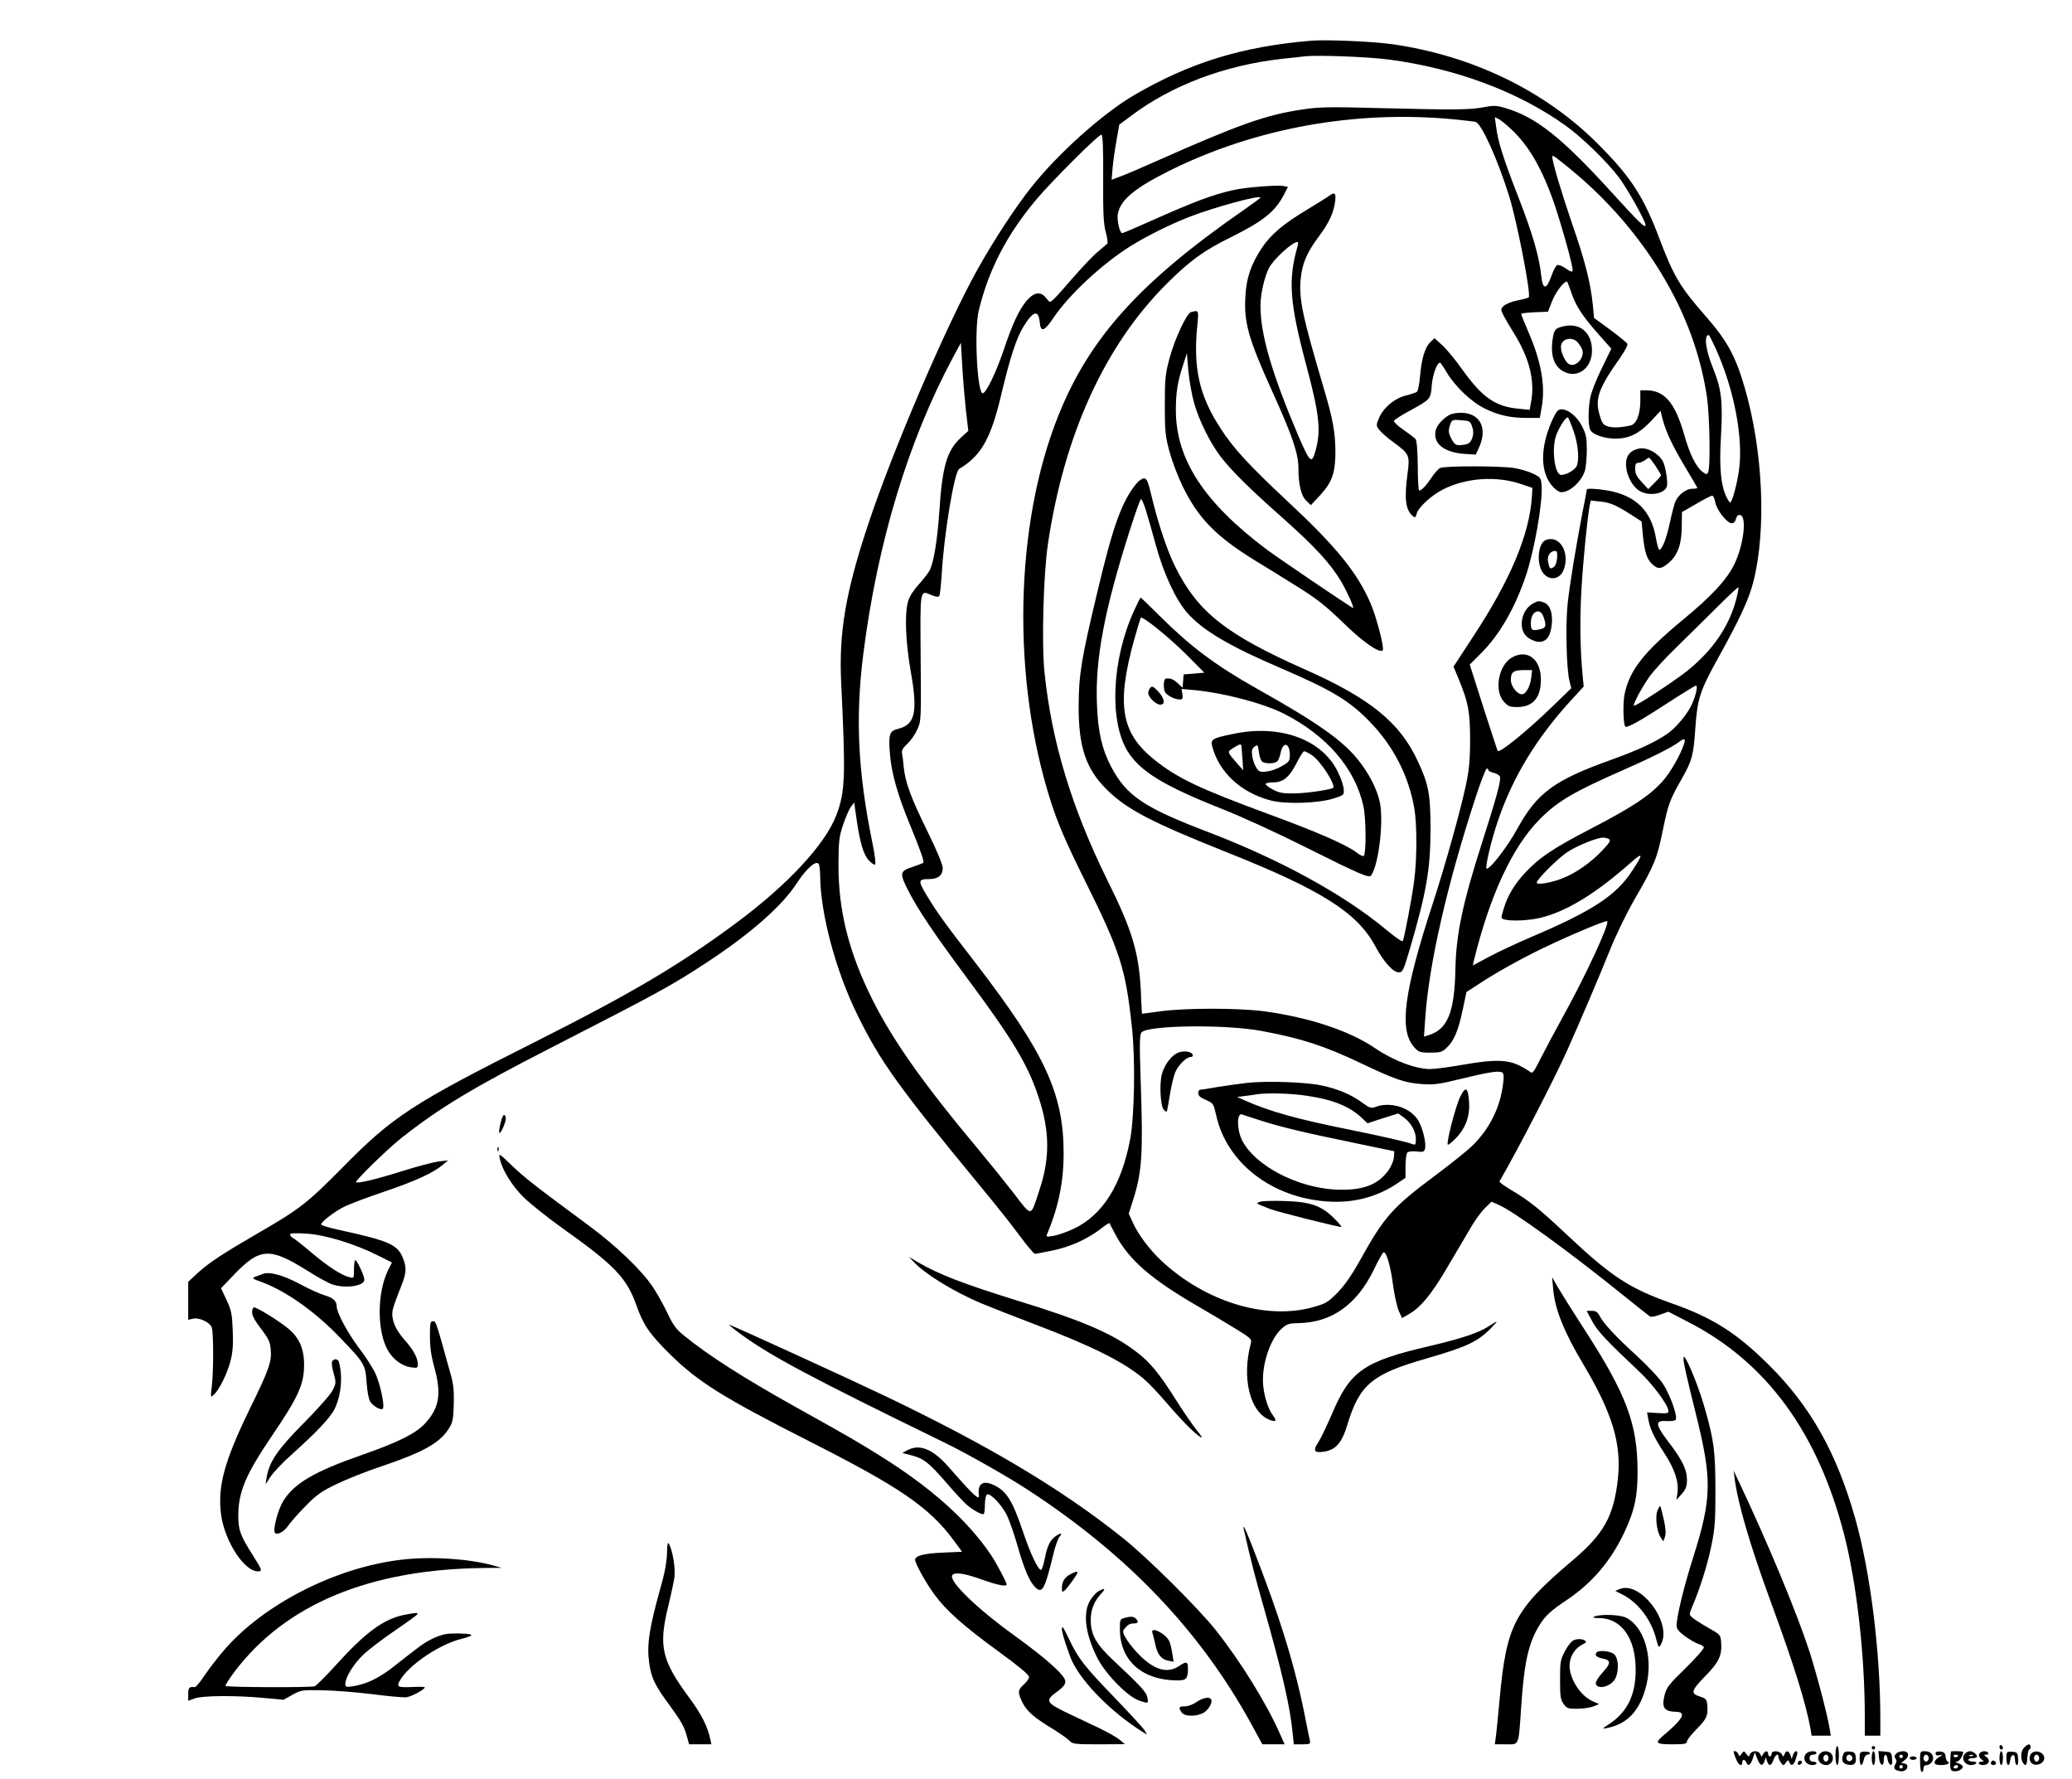 <?xml version="1.0" standalone="no"?>
<!DOCTYPE svg PUBLIC "-//W3C//DTD SVG 20010904//EN"
 "http://www.w3.org/TR/2001/REC-SVG-20010904/DTD/svg10.dtd">
<svg version="1.0" xmlns="http://www.w3.org/2000/svg"
 width="1200pt" height="1030pt" viewBox="0 0 1200 1030"
 preserveAspectRatio="xMidYMid meet">

<g transform="translate(0,1030) scale(0.1,-0.1)"
fill="#000000" stroke="none">
<path d="M7590 10064 c-400 -34 -699 -127 -1022 -315 -181 -106 -437 -335
-592 -529 -95 -119 -220 -311 -312 -475 -181 -323 -491 -1046 -634 -1475 -133
-399 -173 -633 -158 -930 26 -538 23 -624 -28 -759 -64 -170 -283 -406 -588
-631 -328 -242 -601 -403 -1161 -685 -705 -354 -821 -430 -1109 -723 -206
-208 -249 -242 -486 -379 -212 -123 -285 -171 -353 -232 l-57 -53 0 -110 0
-110 25 6 c38 10 104 -21 112 -53 10 -35 10 -250 0 -335 -8 -69 -8 -70 11 -52
31 27 79 124 97 196 13 48 16 93 13 175 -4 99 -8 118 -36 178 l-32 68 78 81
c147 153 205 156 418 23 58 -37 123 -73 146 -81 76 -27 188 -11 188 26 0 25
-46 121 -54 113 -3 -3 -6 -29 -6 -56 0 -49 0 -49 -27 -42 -44 10 -124 62 -219
142 -48 41 -96 79 -106 84 -10 5 -18 15 -18 21 0 8 28 9 94 5 108 -6 282 -59
418 -128 l78 -39 -20 -40 c-68 -133 -68 -365 0 -475 30 -49 82 -86 130 -92 36
-5 40 -4 40 16 0 38 -25 85 -79 145 -55 63 -76 119 -67 171 4 17 22 69 41 116
37 91 41 118 24 170 -31 92 -74 112 -382 179 -53 12 -97 25 -97 30 0 16 79 76
136 104 31 15 136 55 232 87 177 60 282 108 337 155 l30 25 -55 -6 c-30 -4
-125 -29 -210 -56 -153 -48 -259 -73 -268 -64 -7 7 185 195 263 256 223 176
413 290 860 519 625 320 699 360 905 495 256 168 441 330 526 463 55 84 111
133 126 109 4 -7 8 -37 8 -67 1 -218 90 -551 215 -805 134 -273 237 -417 719
-1001 77 -93 176 -217 219 -276 44 -60 85 -108 91 -108 6 0 52 9 101 19 101
21 196 63 275 122 28 22 53 39 55 37 1 -2 17 -31 34 -64 78 -149 208 -261 481
-419 74 -43 175 -103 223 -133 82 -51 88 -56 81 -81 -53 -199 -6 -394 106
-441 40 -16 47 -8 22 25 -26 33 -49 104 -56 170 -12 115 39 273 108 333 29 26
42 30 99 31 191 4 336 108 434 310 26 55 52 100 56 100 17 2 40 -78 54 -184 8
-60 23 -129 33 -153 l20 -44 40 23 c68 39 132 116 224 274 49 83 109 185 134
227 25 43 62 94 83 114 l37 36 45 -20 c84 -37 396 -263 687 -497 96 -77 180
-144 186 -148 7 -4 33 1 59 11 l47 17 122 -63 c448 -232 744 -638 896 -1226
73 -284 120 -698 120 -1057 l0 -109 45 0 45 0 0 93 c0 395 -58 856 -146 1167
-108 379 -257 645 -498 885 -188 187 -326 275 -566 359 -245 87 -348 154 -610
401 -153 144 -214 193 -317 254 -40 24 -71 46 -69 50 104 179 318 593 391 756
77 172 192 442 246 577 36 90 95 212 144 298 116 200 132 239 164 397 32 156
41 181 110 302 61 107 69 136 80 302 12 166 27 210 132 400 125 225 178 339
204 442 76 301 56 757 -51 1124 -53 182 -101 270 -228 415 -148 169 -183 229
-266 448 -91 241 -164 354 -350 541 -308 311 -729 516 -1196 583 -111 16 -388
28 -474 20z m455 -109 c387 -51 748 -186 1022 -382 93 -66 242 -211 308 -299
48 -63 155 -254 155 -276 0 -23 -33 9 -194 186 -293 322 -441 439 -620 491
-50 15 -66 15 -124 4 -82 -15 -163 -16 -597 -5 -297 8 -354 7 -453 -8 -210
-31 -365 -86 -843 -298 -80 -36 -171 -75 -203 -87 l-58 -22 6 73 c4 40 14 112
23 159 l15 87 67 50 c237 179 546 295 881 332 52 5 111 12 130 14 70 8 368 -3
485 -19z m375 -346 c58 -6 115 -12 126 -15 34 -9 128 -217 195 -432 45 -146
126 -562 113 -583 -2 -4 -31 -12 -64 -18 -34 -7 -70 -21 -81 -32 -19 -19 -19
-20 1 -60 12 -22 36 -64 54 -92 94 -149 128 -284 102 -411 l-7 -39 -60 6
c-138 12 -213 64 -330 227 -38 54 -90 117 -115 140 l-46 42 -24 -23 c-31 -29
-51 -95 -60 -198 -3 -44 -12 -85 -18 -90 -6 -4 -34 -14 -63 -21 -65 -15 -134
-73 -157 -132 -17 -40 -16 -43 2 -67 10 -14 47 -46 81 -71 93 -68 97 -76 83
-180 -20 -146 -12 -213 30 -248 13 -11 17 -9 22 12 9 38 90 112 159 145 134
65 303 76 444 29 l68 -23 -3 -50 c-14 -220 -125 -484 -341 -812 l-113 -173 30
-72 c56 -136 66 -189 66 -353 0 -116 -6 -174 -23 -255 -30 -145 -121 -470
-191 -685 -170 -519 -199 -739 -110 -838 26 -29 33 -32 93 -32 59 0 69 3 96
29 43 41 66 97 92 218 l22 104 71 46 c95 63 238 143 366 205 148 72 371 166
378 159 15 -15 -127 -320 -258 -556 -44 -80 -101 -187 -127 -238 -41 -82 -48
-91 -62 -78 -9 7 -36 24 -61 36 -69 35 -150 36 -321 6 -80 -14 -168 -26 -196
-26 -84 0 -214 49 -318 120 -149 102 -386 180 -648 215 -151 19 -446 19 -592
0 -60 -8 -110 -15 -111 -15 -1 0 -4 60 -7 132 -11 222 -49 350 -192 638 -208
421 -325 806 -366 1209 -17 163 -6 568 20 741 94 633 329 1148 686 1505 135
135 216 194 373 271 191 95 258 149 310 251 l21 41 -27 5 c-34 7 -221 -8 -287
-23 -121 -27 -223 -65 -479 -179 -87 -39 -162 -71 -167 -71 -14 0 -32 77 -25
112 15 80 96 148 296 248 497 248 1080 354 1650 299z m333 -58 c101 -94 178
-228 247 -426 47 -138 112 -373 108 -392 -2 -10 -13 -6 -39 12 -19 14 -42 23
-50 20 -8 -3 -23 -31 -34 -63 -29 -82 -50 -81 -59 2 -11 108 -49 240 -131 451
-88 225 -120 327 -130 410 l-8 57 24 -12 c12 -7 45 -33 72 -59z m-2364 -283
c-1 -205 2 -264 15 -312 9 -33 13 -63 9 -67 -4 -4 -29 -25 -54 -46 -26 -21
-89 -87 -142 -148 -52 -60 -104 -119 -116 -129 -21 -19 -21 -19 -42 8 -32 41
-70 35 -114 -16 -45 -55 -81 -132 -134 -290 -43 -125 -97 -238 -118 -245 -33
-11 -52 360 -25 477 57 237 163 442 334 645 88 105 359 375 376 375 9 0 12
-67 11 -252z m2696 61 c256 -207 470 -469 613 -749 96 -188 158 -380 188 -580
16 -112 21 -409 6 -436 -7 -13 -11 -12 -33 5 -37 28 -74 104 -104 211 -54 189
-115 260 -221 260 l-34 0 0 -60 c0 -80 -23 -137 -58 -144 -60 -13 -105 -14
-133 -4 -24 8 -32 19 -45 66 -28 94 -6 153 120 332 27 39 45 73 41 80 -4 6
-49 43 -100 81 l-93 68 -7 73 c-12 127 -45 257 -122 478 -62 182 -113 352
-113 383 0 12 15 1 95 -64z m-1785 -173 c0 -3 -44 -35 -97 -72 -603 -418 -893
-741 -1073 -1189 -255 -635 -272 -1528 -43 -2240 40 -124 87 -233 192 -445
210 -422 240 -516 277 -863 20 -187 14 -506 -10 -640 -50 -268 -160 -443 -328
-522 -40 -19 -93 -37 -117 -41 -41 -7 -44 -6 -36 12 65 155 95 300 95 467 0
344 -109 580 -507 1097 -190 246 -222 291 -285 394 -53 88 -52 96 16 96 49 0
76 23 76 64 0 19 -35 103 -89 213 -95 193 -128 281 -137 372 -3 31 -7 66 -10
79 -3 16 5 31 30 55 20 17 46 55 58 82 23 50 23 53 20 416 -3 408 -6 392 64
363 27 -11 39 -12 44 -4 4 6 10 63 14 126 13 230 73 592 101 609 128 76 184
176 245 435 48 203 85 318 125 385 58 96 90 105 97 27 5 -58 27 -50 78 26 90
135 285 316 451 419 88 55 224 123 334 166 146 57 415 130 415 113z m1796
-538 c30 -91 64 -143 172 -265 l64 -72 -55 -113 c-31 -62 -60 -137 -66 -166
-14 -66 -14 -167 -1 -191 14 -28 83 -51 148 -51 78 1 135 29 203 101 l56 60
12 -48 c19 -73 58 -157 133 -281 37 -62 68 -115 68 -117 0 -3 -13 -5 -29 -5
-33 0 -76 -30 -95 -68 -8 -15 -23 -71 -34 -124 -20 -92 -41 -150 -61 -162 -4
-3 -13 26 -20 65 -26 159 -115 248 -275 278 -62 11 -126 15 -126 6 0 -3 -11
-62 -25 -132 -40 -210 -73 -411 -86 -528 -13 -120 -7 -383 11 -450 l10 -40
-102 -99 c-154 -149 -311 -277 -324 -264 -2 2 -39 116 -83 252 l-79 248 64 64
c108 107 196 260 260 447 50 148 100 429 92 527 -3 42 -6 46 -48 67 -25 12
-74 27 -110 33 -84 13 -405 13 -430 0 -11 -6 -34 -32 -51 -58 -31 -46 -56 -72
-70 -72 -4 0 -8 64 -8 142 -1 92 -6 147 -13 156 -7 8 -39 32 -71 54 -32 22
-56 45 -54 51 2 6 43 33 92 59 121 66 121 67 127 147 5 60 30 131 48 131 3 0
21 -26 39 -57 49 -82 144 -172 221 -209 80 -39 148 -54 245 -54 l73 0 12 70
c20 120 -5 260 -80 432 -22 51 -40 96 -40 100 0 4 35 8 77 10 l78 3 25 64 c21
51 66 111 85 111 2 0 11 -24 21 -52z m840 -335 c107 -236 162 -520 135 -708
-12 -83 -40 -185 -51 -185 -3 0 -14 16 -23 36 -30 63 -40 167 -31 329 13 219
5 289 -45 413 -44 110 -54 192 -24 192 2 0 19 -35 39 -77z m-4342 -358 l14
-120 -44 -40 c-81 -76 -107 -166 -124 -429 -12 -169 -32 -291 -56 -339 -8 -15
-37 -52 -64 -82 -30 -33 -54 -71 -61 -97 -21 -73 -14 -238 15 -403 42 -234 27
-310 -69 -334 -55 -14 -60 -30 -51 -145 8 -110 45 -240 115 -409 64 -156 85
-216 78 -223 -2 -2 -28 -12 -57 -22 -80 -26 -82 -36 -30 -139 57 -111 149
-248 336 -500 268 -360 355 -504 418 -693 66 -199 68 -355 5 -543 -52 -158
-40 -156 -149 -15 -52 67 -140 176 -196 243 -327 391 -500 636 -620 874 -138
275 -199 518 -198 786 1 135 3 158 27 230 15 44 35 91 46 104 l18 24 12 -84
c20 -144 41 -216 72 -250 16 -17 32 -28 37 -25 5 3 -1 56 -14 118 -86 419
-101 732 -54 1103 82 644 260 1232 519 1715 l46 85 8 -135 c4 -74 14 -189 21
-255z m4340 -533 c7 -44 68 -122 96 -122 11 0 20 10 24 26 5 17 12 24 24 22
40 -8 21 -171 -33 -284 -44 -90 -130 -184 -299 -323 -226 -187 -308 -291 -337
-429 -11 -53 -8 -176 4 -189 10 -10 88 34 246 137 85 55 158 100 163 100 12 0
1 -51 -22 -105 -25 -57 -92 -138 -144 -174 -71 -49 -171 -95 -326 -151 -328
-117 -428 -191 -541 -396 -56 -103 -156 -234 -179 -234 -12 0 27 168 66 280
86 251 220 472 418 690 l78 85 -6 60 c-15 161 -17 328 -7 505 11 180 33 399
47 479 l7 33 55 -6 c59 -6 92 -21 183 -79 l56 -36 7 -73 c10 -102 22 -141 52
-172 36 -35 56 -33 104 10 49 45 70 107 70 213 l1 76 82 47 c45 27 87 48 93
48 6 0 14 -17 18 -38z m121 -563 c-41 -157 -136 -295 -284 -414 -77 -61 -301
-208 -308 -201 -7 7 46 107 92 171 24 33 92 107 152 165 59 58 164 161 233
230 69 69 126 122 128 119 2 -4 -4 -35 -13 -70z m-300 -831 c-20 -65 -80 -170
-128 -224 -76 -83 -174 -148 -407 -269 -226 -117 -303 -169 -387 -258 -64 -69
-103 -135 -126 -214 -15 -50 -15 -51 6 -57 40 -11 141 -6 206 9 153 37 320
138 530 324 68 59 69 48 4 -51 -93 -143 -229 -232 -586 -384 -84 -36 -194 -87
-245 -115 l-92 -49 6 28 c92 376 223 658 379 816 103 105 198 161 485 287 153
67 278 129 320 160 33 25 43 24 35 -3z m-1135 -157 c0 -5 14 -12 31 -16 17 -4
33 -14 36 -22 8 -19 -23 -131 -104 -383 -112 -349 -150 -530 -154 -730 -5
-253 -45 -351 -158 -385 l-24 -7 7 103 c21 314 126 774 292 1282 30 92 59 167
65 167 5 0 9 -4 9 -9z m699 -400 c11 -7 2 -22 -40 -66 -64 -68 -150 -129 -228
-160 -64 -26 -151 -41 -151 -26 0 19 121 140 177 177 56 37 171 84 208 84 11
0 26 -4 34 -9z m-2010 -1111 c226 -42 360 -85 572 -186 204 -97 256 -114 354
-121 70 -5 100 -1 225 30 161 39 221 49 240 37 9 -6 11 -23 5 -66 -17 -138
-78 -260 -179 -359 -29 -28 -124 -104 -212 -170 -251 -187 -296 -238 -439
-495 -48 -86 -89 -144 -130 -186 -56 -56 -66 -62 -145 -84 -272 -74 -621 34
-874 270 -66 62 -132 149 -163 216 l-26 57 26 81 c51 160 58 266 43 696 -7
210 -6 258 5 272 34 42 488 48 698 8z"/>
<path d="M7695 9164 c-11 -8 -66 -42 -122 -76 -140 -84 -213 -145 -266 -225
-62 -95 -88 -171 -94 -274 -10 -155 16 -248 156 -557 117 -258 151 -359 151
-445 0 -94 16 -160 47 -188 l25 -24 53 57 c71 77 90 132 89 263 -2 107 -15
179 -64 345 -128 433 -148 528 -137 645 8 88 37 155 103 243 61 81 89 141 97
210 5 46 -4 52 -38 26z m-179 -286 c-57 -197 -48 -327 48 -688 78 -291 88
-385 54 -503 -22 -76 -31 -67 -101 95 -152 358 -217 582 -217 747 0 67 23 168
49 219 27 51 134 150 165 151 4 1 5 -9 2 -21z"/>
<path d="M6898 8493 c-25 -6 -95 -156 -125 -269 -24 -89 -27 -116 -27 -269 0
-153 3 -180 27 -270 15 -55 49 -145 76 -200 91 -187 194 -292 427 -435 66 -40
160 -98 209 -129 139 -85 191 -126 311 -243 104 -100 194 -161 212 -144 11 12
-36 194 -71 274 -77 178 -201 330 -485 594 -217 203 -312 305 -386 422 -121
187 -156 346 -132 589 9 92 9 92 -36 80z m18 -528 c28 -99 94 -232 154 -310
63 -81 163 -181 354 -350 194 -172 282 -269 344 -373 37 -64 76 -152 68 -152
-8 0 -437 291 -501 339 -363 273 -525 522 -525 807 0 102 10 165 43 264 l21
65 8 -100 c5 -55 20 -140 34 -190z"/>
<path d="M6579 7497 c-83 -104 -133 -242 -223 -622 -93 -388 -108 -479 -109
-660 -1 -239 41 -366 162 -486 117 -116 258 -189 696 -364 546 -217 756 -349
860 -544 49 -91 103 -151 136 -151 22 0 27 10 62 128 99 337 121 468 122 697
0 205 -11 265 -75 400 -104 223 -276 362 -655 530 -453 201 -617 330 -747 590
-46 90 -99 249 -135 397 -24 102 -31 118 -48 118 -11 0 -32 -15 -46 -33z m58
-154 c12 -38 38 -129 58 -203 46 -166 115 -314 183 -391 92 -102 242 -190 540
-318 296 -127 399 -189 518 -313 136 -141 222 -311 255 -498 16 -93 16 -294
-1 -420 -10 -85 -54 -315 -65 -348 -3 -8 -41 18 -102 69 -244 202 -612 403
-1028 562 -368 140 -471 209 -559 376 -54 103 -77 202 -83 362 -11 263 43 548
193 1017 30 94 58 172 62 172 5 0 18 -30 29 -67z"/>
<path d="M6567 6762 c-128 -281 -144 -636 -37 -811 73 -118 211 -202 550 -336
107 -42 321 -140 474 -217 329 -164 376 -185 388 -166 45 70 73 323 48 429
-17 74 -63 162 -122 236 -91 115 -233 216 -593 418 -239 135 -381 242 -558
418 -59 59 -109 107 -111 107 -2 0 -19 -35 -39 -78z m308 -256 l100 -101 -60
-5 -60 -5 -3 -39 -3 -38 -27 25 c-26 24 -42 31 -69 28 -14 -1 -17 -48 -7 -76
8 -19 55 -45 85 -45 18 0 21 5 17 30 l-5 31 66 -6 c177 -16 404 -76 526 -137
249 -127 412 -315 461 -535 16 -74 17 -273 2 -289 -4 -4 -24 6 -43 21 -60 45
-225 117 -505 220 -404 149 -532 209 -667 318 -192 155 -219 320 -112 702 17
61 33 113 36 118 8 13 166 -115 268 -217z"/>
<path d="M6663 6319 c-7 -7 -13 -21 -13 -31 0 -25 44 -68 70 -68 31 0 25 35
-12 76 -27 28 -35 33 -45 23z"/>
<path d="M7139 6050 c-122 -25 -130 -31 -117 -77 41 -148 168 -264 338 -308
87 -23 278 -16 365 12 59 19 60 20 57 54 -1 19 -15 61 -31 94 -90 193 -336
284 -612 225z m51 -72 c1 -7 3 -41 6 -76 l4 -62 -33 37 c-62 72 -61 68 -25 92
38 24 48 26 48 9z m121 -89 c21 -13 75 -11 88 4 6 8 14 28 17 45 14 71 54 63
54 -10 0 -34 -4 -40 -46 -64 -25 -15 -64 -29 -88 -31 -38 -5 -44 -2 -60 22
-10 15 -21 46 -24 68 -4 32 -1 43 14 54 18 13 19 11 25 -32 3 -26 12 -51 20
-56z m283 41 c54 -33 151 -186 124 -194 -44 -14 -164 -30 -228 -30 -59 -1 -84
4 -117 22 -24 12 -43 27 -43 32 0 6 20 10 44 10 58 0 94 30 137 115 18 36 37
65 42 65 5 0 24 -9 41 -20z"/>
<path d="M9052 8410 c-46 -11 -52 -19 -61 -81 -12 -95 13 -159 75 -185 78 -33
154 29 154 126 0 105 -70 164 -168 140z m85 -92 c11 -13 24 -33 27 -44 14 -47
-39 -104 -78 -82 -20 11 -46 67 -46 99 0 47 63 64 97 27z"/>
<path d="M8990 7868 c-73 -163 -71 -309 7 -390 15 -16 35 -28 45 -28 51 0 120
64 138 128 5 20 10 73 10 118 0 68 -4 89 -27 135 -30 58 -80 99 -120 99 -20 0
-29 -11 -53 -62z m124 -66 c27 -77 34 -168 16 -203 -12 -22 -60 -49 -88 -49
-40 0 -58 162 -27 236 21 52 58 105 66 96 4 -4 19 -40 33 -80z"/>
<path d="M8395 7898 c-40 -22 -75 -62 -81 -94 -14 -73 49 -123 166 -132 l67
-4 17 37 c55 115 8 206 -106 205 -24 0 -52 -6 -63 -12z m131 -69 c8 -22 8 -42
2 -61 -12 -34 -22 -41 -65 -45 -28 -3 -36 1 -53 29 -22 37 -24 55 -10 93 9 24
13 26 62 22 50 -4 54 -6 64 -38z"/>
<path d="M9495 7703 c-41 -8 -65 -27 -74 -59 -17 -63 24 -160 79 -189 57 -30
143 -13 154 30 6 25 -8 115 -23 143 -25 47 -90 83 -136 75z m93 -101 c17 -26
32 -50 32 -54 0 -3 -17 -23 -37 -43 l-37 -37 -38 41 c-29 31 -38 48 -38 76 0
27 4 35 18 35 10 0 27 7 38 15 10 8 21 14 24 15 3 0 20 -21 38 -48z"/>
<path d="M8952 7173 c-38 -15 -53 -107 -28 -168 30 -71 110 -71 134 1 34 100
-28 198 -106 167z m66 -104 c-2 -26 -10 -46 -20 -53 -21 -13 -24 -10 -32 30
-8 34 12 64 40 64 12 0 14 -10 12 -41z"/>
<path d="M8881 6807 c-68 -34 -91 -142 -41 -191 14 -14 41 -27 60 -31 50 -9
79 24 87 98 7 67 -10 115 -44 128 -31 11 -33 11 -62 -4z m58 -78 c19 -54 15
-66 -25 -74 -43 -8 -48 -4 -48 39 0 66 53 91 73 35z"/>
<path d="M8758 6494 c-78 -42 -107 -191 -49 -256 25 -28 35 -32 78 -32 91 0
137 54 137 159 1 117 -77 178 -166 129z m110 -119 c-6 -51 -31 -95 -54 -95
-28 0 -64 47 -64 83 0 45 15 57 73 57 l50 0 -5 -45z"/>
<path d="M6823 4205 c-38 -16 -77 -67 -93 -121 -16 -52 -10 -185 9 -208 8 -9
16 -15 18 -13 2 2 10 45 18 95 8 51 22 110 31 132 17 42 65 90 91 90 8 0 13 5
11 12 -7 20 -53 26 -85 13z"/>
<path d="M7224 4030 c-45 -5 -122 -16 -173 -24 -50 -9 -96 -16 -101 -16 -6 0
-10 -9 -10 -20 0 -15 13 -26 44 -39 43 -19 44 -21 60 -91 62 -275 323 -476
646 -497 146 -10 282 25 398 102 l52 35 0 68 c0 37 5 73 11 79 6 6 29 8 53 6
38 -5 44 -3 49 16 9 36 -18 137 -47 175 -51 68 -158 97 -239 67 -26 -10 -34
-7 -77 24 -65 48 -142 80 -236 100 -93 20 -315 27 -430 15z m346 -75 c150 -22
246 -61 317 -128 l33 -31 89 29 89 28 30 -22 c43 -30 72 -82 72 -126 0 -30 -3
-36 -16 -31 -35 14 -180 47 -373 86 -299 60 -459 105 -601 168 l-45 20 45 6
c25 3 56 7 70 10 61 9 203 5 290 -9z m-269 -143 c118 -38 248 -69 544 -130
l230 -48 -2 -33 c-1 -19 -14 -52 -30 -75 -62 -88 -153 -121 -308 -114 -227 12
-472 142 -543 289 -30 62 -29 158 2 146 6 -3 54 -18 107 -35z"/>
<path d="M8456 3948 c-26 -54 -81 -266 -71 -276 3 -3 25 15 49 40 55 58 80
127 74 209 -6 85 -20 92 -52 27z"/>
<path d="M7295 3341 c-22 -10 -26 -7 60 -41 43 -17 409 -109 414 -104 2 2 -18
26 -45 52 -72 72 -138 94 -289 98 -66 2 -129 0 -140 -5z"/>
<path d="M2901 3805 c-17 -66 -12 -86 10 -40 20 44 24 71 10 79 -5 3 -14 -14
-20 -39z"/>
<path d="M2881 3644 c0 -11 3 -14 6 -6 3 7 2 16 -1 19 -3 4 -6 -2 -5 -13z"/>
<path d="M2895 3590 c13 -63 69 -154 135 -220 36 -36 137 -117 225 -180 306
-217 375 -290 431 -449 40 -113 75 -164 193 -281 165 -163 309 -252 811 -507
522 -264 695 -383 834 -573 l48 -65 -113 -5 c-110 -5 -159 -18 -159 -42 0 -21
63 -134 112 -201 70 -95 171 -184 373 -331 113 -82 175 -134 175 -145 0 -10
-14 -30 -30 -44 -36 -32 -37 -47 -9 -104 24 -50 72 -92 180 -156 41 -26 83
-55 94 -67 17 -18 29 -20 169 -20 l151 1 -30 25 c-16 14 -68 43 -115 66 -47
22 -126 60 -177 84 -139 66 -144 77 -65 133 29 22 42 38 42 55 0 34 -106 129
-295 266 -216 155 -381 315 -360 349 12 20 72 11 169 -24 89 -32 146 -44 146
-29 0 12 -61 127 -91 171 -137 202 -346 389 -644 575 -127 79 -169 104 -494
285 -300 168 -496 293 -641 411 -45 36 -62 60 -96 132 -23 48 -61 116 -85 151
-65 96 -208 233 -364 349 -324 239 -374 279 -449 350 -78 75 -79 75 -71 40z"/>
<path d="M5290 2995 c66 -71 226 -170 391 -241 46 -19 185 -74 309 -121 332
-126 515 -217 632 -315 26 -22 85 -83 130 -136 90 -105 171 -188 203 -204 11
-7 2 10 -22 38 -23 28 -78 108 -123 179 -96 152 -148 215 -223 273 -140 109
-313 184 -695 301 -312 97 -453 151 -575 222 l-52 31 25 -27z"/>
<path d="M1520 2923 c-8 -3 -26 -10 -40 -15 -23 -9 -21 -11 37 -32 140 -52
309 -171 453 -322 141 -146 146 -156 153 -258 4 -55 12 -97 22 -113 17 -26 61
-50 72 -40 13 14 -16 151 -46 211 -17 33 -58 97 -92 141 -64 84 -129 205 -129
240 0 32 -20 50 -70 65 -25 7 -90 36 -145 66 -98 52 -177 73 -215 57z"/>
<path d="M8995 2838 c10 -118 62 -249 175 -438 168 -282 222 -461 200 -663
-24 -216 -81 -318 -259 -469 -342 -290 -386 -374 -426 -808 -8 -91 -18 -186
-21 -212 l-7 -48 65 0 c78 0 72 -15 88 217 17 259 43 372 106 473 34 55 64 83
160 147 147 99 256 228 334 396 58 125 74 202 74 347 0 272 -64 445 -302 813
-70 108 -142 223 -160 254 l-33 58 6 -67z"/>
<path d="M1460 2701 c0 -19 17 -50 52 -95 44 -58 52 -75 56 -121 6 -70 -10
-116 -124 -348 -145 -299 -184 -443 -164 -604 21 -162 142 -343 221 -331 18 3
14 12 -37 93 -71 112 -83 144 -84 222 -1 142 41 242 194 468 157 231 188 301
187 419 -1 94 -33 160 -104 213 -62 48 -170 113 -186 113 -6 0 -11 -13 -11
-29z"/>
<path d="M9221 2650 c30 -57 81 -111 277 -296 73 -69 157 -181 164 -219 3 -19
-2 -20 -60 -17 l-63 4 7 -39 c9 -55 34 -107 93 -197 60 -92 85 -168 76 -229
l-6 -42 31 35 c24 28 30 43 30 82 0 59 -26 113 -110 223 -74 98 -76 121 -9
117 27 -2 50 1 54 8 12 19 -32 143 -73 206 -22 34 -87 103 -153 164 -122 111
-191 185 -215 231 -11 22 -22 29 -45 29 l-30 0 32 -60z"/>
<path d="M2490 2562 c0 -62 7 -113 25 -177 43 -157 30 -237 -55 -329 -52 -56
-156 -108 -360 -179 -279 -97 -397 -166 -460 -269 -31 -51 -62 -169 -47 -184
14 -14 53 8 77 43 14 20 59 72 101 114 64 65 91 84 180 127 57 27 174 74 259
102 237 80 333 133 386 213 25 38 29 52 32 142 2 76 -1 117 -16 170 -87 314
-87 315 -104 315 -16 0 -18 -11 -18 -88z"/>
<path d="M8621 2620 c-56 -37 -158 -71 -346 -115 -374 -87 -456 -143 -559
-388 -32 -74 -69 -151 -83 -171 -31 -47 -21 -61 38 -51 67 11 102 53 134 161
70 228 143 289 460 379 232 67 297 98 374 179 41 43 40 43 -18 6z"/>
<path d="M4290 2575 c179 -130 407 -251 1180 -628 128 -62 370 -199 485 -275
577 -376 995 -815 1290 -1351 l66 -121 65 0 64 0 -26 58 c-78 178 -228 420
-372 602 -104 131 -402 427 -547 541 -355 282 -771 530 -1380 821 -203 97
-883 408 -893 408 -3 0 27 -25 68 -55z"/>
<path d="M9750 2433 c0 -25 16 -96 70 -313 97 -389 95 -493 -15 -841 -53 -167
-95 -340 -95 -392 0 -19 13 -35 50 -62 28 -20 62 -40 77 -44 15 -4 29 -13 31
-19 2 -7 -45 -61 -105 -120 -96 -93 -111 -113 -122 -155 -19 -76 -4 -97 69
-99 59 -2 35 -44 -79 -139 -49 -42 -41 -49 54 -49 71 0 85 3 85 16 0 9 25 41
55 71 59 60 68 79 63 138 -3 35 -7 40 -44 52 -55 18 -50 34 37 123 74 76 93
116 87 190 -3 44 -4 45 -75 85 -40 23 -81 49 -92 59 -19 18 -19 18 0 64 44
102 90 248 111 355 20 96 23 142 23 322 -1 223 -8 281 -60 465 -27 96 -73 218
-105 279 -16 29 -19 32 -20 14z"/>
<path d="M1923 2415 c-3 -9 1 -40 10 -69 14 -51 14 -56 -7 -97 -12 -24 -85
-106 -166 -188 -152 -153 -201 -225 -216 -316 l-6 -40 29 45 c17 25 70 82 119
125 146 131 228 217 252 267 38 78 48 188 25 271 -5 21 -32 22 -40 2z"/>
<path d="M5255 1903 l-29 -16 54 -14 c70 -18 101 -43 204 -162 46 -54 99 -110
116 -125 40 -33 90 -60 98 -52 3 4 6 30 6 58 1 29 6 53 13 55 20 7 83 -59 112
-116 16 -31 45 -114 65 -185 39 -137 71 -209 105 -240 38 -34 53 -5 101 193
11 46 27 93 36 103 21 22 7 24 -24 2 -30 -21 -48 -58 -62 -132 -7 -34 -16 -62
-21 -62 -17 0 -61 93 -104 220 -63 187 -98 241 -178 275 -57 24 -86 1 -78 -62
5 -35 -30 -3 -176 164 -91 103 -167 134 -238 96z"/>
<path d="M10046 1740 c19 -147 89 -387 211 -719 136 -371 201 -581 229 -733
l6 -38 55 0 56 0 -7 43 c-12 75 -75 316 -117 446 -72 221 -237 619 -408 981
l-31 65 6 -45z"/>
<path d="M9599 1553 c-14 -36 -4 -118 17 -152 l17 -26 10 28 c6 19 4 50 -8
102 -9 41 -18 75 -21 75 -2 0 -9 -12 -15 -27z"/>
<path d="M7205 1438 c38 -169 63 -267 115 -448 105 -370 151 -568 166 -722 l7
-68 49 0 c45 0 48 2 44 23 -3 12 -13 60 -22 107 -60 313 -148 600 -314 1023
-40 103 -56 132 -45 85z"/>
<path d="M3863 1307 c-1 -48 -13 -115 -38 -202 -66 -236 -80 -331 -65 -436 12
-84 33 -128 115 -239 71 -97 88 -127 104 -187 l12 -43 65 0 64 0 -6 28 c-16
77 -52 147 -126 247 -155 211 -174 292 -120 516 17 69 34 149 38 176 6 51 -9
150 -30 190 -9 18 -11 10 -13 -50z"/>
<path d="M2326 1269 c-382 -44 -803 -259 -1033 -529 -35 -41 -84 -105 -109
-142 -25 -38 -50 -68 -57 -67 -31 4 -37 -3 -37 -40 l0 -39 38 14 c46 16 230
18 394 3 l120 -11 52 29 c49 27 56 28 171 26 66 -1 195 -11 286 -22 91 -12
181 -20 200 -19 30 3 109 45 109 58 0 3 -30 4 -66 2 -92 -4 -100 0 -77 39 52
90 234 212 361 241 28 7 52 16 52 20 0 8 -62 12 -125 9 -55 -3 -125 -35 -190
-86 -36 -27 -101 -78 -144 -112 -81 -62 -151 -95 -228 -107 -39 -6 -43 -4 -43
14 0 37 47 114 102 167 29 28 107 88 173 133 66 45 127 89 135 96 12 12 12 14
-2 14 -10 0 -41 -5 -70 -11 -120 -26 -223 -102 -398 -296 -56 -62 -109 -114
-118 -117 -28 -8 -511 -6 -516 2 -2 4 21 41 52 82 296 392 786 595 1450 601
l97 1 -50 14 c-141 39 -361 53 -529 33z"/>
<path d="M6198 1184 c-33 -17 -48 -43 -48 -80 0 -23 2 -25 16 -13 17 14 74 94
74 103 0 9 -13 6 -42 -10z"/>
<path d="M9380 1099 l-25 -11 40 -20 c90 -45 166 -143 195 -252 16 -59 17 -60
30 -36 66 123 -120 369 -240 319z"/>
<path d="M6361 1086 c-13 -7 -34 -31 -47 -52 -45 -74 -28 -199 44 -339 48 -91
168 -214 235 -240 26 -10 50 -16 53 -13 3 3 2 18 -2 34 -7 28 -42 66 -195 209
-101 95 -132 150 -132 234 0 61 19 108 61 154 28 29 21 34 -17 13z"/>
<path d="M9235 940 c-15 -6 -8 -9 28 -9 128 -2 209 -116 210 -296 1 -145 -46
-244 -148 -314 -50 -33 -50 -33 -15 -26 119 24 192 106 226 252 38 163 -16
337 -120 387 -37 17 -146 21 -181 6z"/>
<path d="M6510 931 c-24 -7 -25 -11 -24 -73 4 -177 133 -288 333 -288 52 0 61
10 61 71 0 38 -9 41 -49 14 -65 -45 -136 -28 -220 50 -28 26 -64 69 -82 96
-27 43 -29 51 -18 67 21 25 32 32 57 32 24 0 28 10 10 28 -13 13 -30 14 -68 3z"/>
<path d="M6150 866 c0 -23 41 -148 62 -191 65 -128 227 -290 402 -401 l29 -18
-12 22 c-6 12 -83 95 -169 185 -178 184 -217 233 -268 341 -37 77 -44 87 -44
62z"/>
<path d="M6675 843 c3 -10 11 -39 16 -65 13 -59 35 -86 75 -94 l31 -6 -8 50
c-4 28 -12 60 -18 71 -25 47 -113 87 -96 44z"/>
<path d="M9107 799 c-9 -6 -30 -33 -45 -62 -25 -48 -27 -61 -27 -164 0 -98 3
-115 21 -140 20 -26 27 -28 82 -27 33 0 74 7 92 14 l31 13 -38 17 c-70 31
-132 128 -133 205 0 50 29 99 71 121 25 12 29 18 18 25 -19 12 -50 11 -72 -2z"/>
<path d="M9245 730 c-10 -16 3 -27 40 -34 46 -9 45 -28 -6 -83 -22 -24 -39
-52 -37 -61 8 -39 89 -18 113 29 22 42 19 115 -5 139 -21 21 -94 28 -105 10z"/>
<path d="M6930 445 c-20 -14 -49 -25 -67 -25 -36 0 -40 -7 -19 -36 19 -25 91
-24 130 1 29 19 50 60 40 76 -10 16 -48 9 -84 -16z"/>
<path d="M11580 186 c0 -9 5 -16 10 -16 6 0 10 4 10 9 0 6 -4 13 -10 16 -5 3
-10 -1 -10 -9z"/>
<path d="M11721 179 c-20 -22 -20 -71 0 -93 13 -14 18 -4 21 42 2 23 6 42 11
42 4 0 7 7 7 15 0 21 -16 19 -39 -6z"/>
<path d="M10630 135 c0 -30 5 -55 10 -55 6 0 10 25 10 55 0 30 -4 55 -10 55
-5 0 -10 -25 -10 -55z"/>
<path d="M10840 180 c0 -5 5 -10 10 -10 6 0 10 5 10 10 0 6 -4 10 -10 10 -5 0
-10 -4 -10 -10z"/>
<path d="M10040 155 c0 -3 7 -21 14 -40 15 -36 36 -47 36 -20 0 8 4 15 9 15 5
0 11 -7 15 -15 9 -25 24 -17 37 22 l12 37 14 -37 c17 -42 30 -47 42 -15 l8 23
7 -23 c10 -31 25 -28 37 8 11 30 29 41 29 17 0 -7 6 -22 14 -33 14 -19 15 -19
29 0 12 17 14 17 20 2 10 -25 24 -19 36 15 13 39 14 49 2 49 -5 0 -13 -10 -17
-22 l-7 -23 -8 23 c-10 26 -24 29 -34 5 -6 -17 -7 -17 -16 0 -12 21 -59 23
-59 2 0 -8 -4 -15 -10 -15 -5 0 -10 7 -10 15 0 20 -17 19 -29 -2 -9 -17 -10
-17 -16 0 -4 9 -17 17 -30 17 -13 0 -26 -8 -30 -17 -6 -17 -7 -17 -21 1 -14
19 -14 19 -27 2 -12 -17 -14 -17 -20 -2 -6 15 -27 23 -27 11z"/>
<path d="M10462 148 c-27 -27 -6 -68 35 -68 13 0 23 5 23 10 0 6 -9 10 -20 10
-13 0 -20 7 -20 20 0 13 7 20 20 20 11 0 20 5 20 10 0 14 -43 13 -58 -2z"/>
<path d="M10542 148 c-27 -27 -6 -68 35 -68 29 0 48 33 33 60 -12 22 -49 27
-68 8z m48 -28 c0 -11 -7 -20 -15 -20 -8 0 -15 9 -15 20 0 11 7 20 15 20 8 0
15 -9 15 -20z"/>
<path d="M10676 145 c-13 -34 -6 -55 19 -61 40 -10 57 2 53 38 -3 29 -7 33
-34 36 -22 2 -33 -2 -38 -13z m50 -16 c10 -17 -13 -36 -27 -22 -12 12 -4 33
11 33 5 0 12 -5 16 -11z"/>
<path d="M10770 118 c0 -45 15 -51 24 -8 3 18 12 30 21 30 8 0 15 4 15 9 0 5
-13 9 -30 9 -28 -1 -30 -4 -30 -40z"/>
<path d="M10840 120 c0 -22 5 -40 10 -40 6 0 10 18 10 40 0 22 -4 40 -10 40
-5 0 -10 -18 -10 -40z"/>
<path d="M10882 124 c4 -47 28 -59 28 -15 0 38 17 41 22 4 2 -14 9 -28 16 -31
10 -3 12 6 10 34 -3 37 -5 39 -41 42 l-38 3 3 -37z"/>
<path d="M10980 145 c-9 -11 -9 -19 -2 -28 7 -8 7 -18 2 -27 -16 -25 -11 -38
17 -44 17 -5 31 -2 41 7 17 17 8 37 -16 37 -13 0 -12 3 6 16 33 23 29 54 -7
54 -16 0 -34 -7 -41 -15z m40 -15 c0 -5 -4 -10 -10 -10 -5 0 -10 5 -10 10 0 6
5 10 10 10 6 0 10 -4 10 -10z m0 -60 c0 -5 -4 -10 -10 -10 -5 0 -10 5 -10 10
0 6 5 10 10 10 6 0 10 -4 10 -10z"/>
<path d="M11120 100 c0 -33 4 -60 10 -60 6 0 10 9 10 20 0 13 7 20 20 20 10 0
24 9 30 20 16 30 -4 60 -40 60 -30 0 -30 0 -30 -60z m50 20 c0 -11 -7 -20 -15
-20 -8 0 -15 9 -15 20 0 11 7 20 15 20 8 0 15 -9 15 -20z"/>
<path d="M11210 147 c0 -10 7 -14 23 -10 21 4 21 4 2 -8 -25 -15 -35 -30 -29
-41 7 -12 72 -10 79 2 3 6 2 10 -4 10 -5 0 -11 12 -13 28 -2 21 -9 28 -30 30
-19 2 -28 -1 -28 -11z"/>
<path d="M11299 158 c-1 -2 -3 -27 -4 -55 -2 -43 1 -54 16 -58 23 -7 62 12 56
28 -2 6 -14 14 -28 18 -16 5 -18 7 -6 8 14 1 37 36 37 57 0 4 -69 6 -71 2z
m41 -22 c0 -11 -19 -15 -25 -6 -3 5 1 10 9 10 9 0 16 -2 16 -4z m0 -66 c0 -5
-7 -10 -16 -10 -8 0 -12 5 -9 10 3 6 10 10 16 10 5 0 9 -4 9 -10z"/>
<path d="M11382 148 c-27 -27 -6 -68 34 -68 13 0 26 5 29 10 4 6 -5 10 -19 10
-14 0 -26 5 -26 10 0 6 11 10 25 10 14 0 25 4 25 8 0 14 -23 32 -40 32 -9 0
-21 -5 -28 -12z m45 -14 c-3 -3 -12 -4 -19 -1 -8 3 -5 6 6 6 11 1 17 -2 13 -5z"/>
<path d="M11463 144 c-4 -11 1 -22 12 -30 17 -13 17 -14 2 -14 -9 0 -17 -4
-17 -10 0 -5 11 -10 25 -10 33 0 45 28 20 46 -17 13 -17 14 -1 14 9 0 14 5 11
10 -10 16 -45 12 -52 -6z"/>
<path d="M11580 120 c0 -22 5 -40 10 -40 6 0 10 18 10 40 0 22 -4 40 -10 40
-5 0 -10 -18 -10 -40z"/>
<path d="M11620 119 c0 -44 17 -54 22 -12 4 39 28 42 28 4 0 -17 5 -31 11 -31
6 0 9 16 7 38 -3 34 -6 37 -35 39 -32 1 -33 0 -33 -38z"/>
<path d="M11760 141 c-16 -31 4 -63 37 -59 34 4 52 32 37 56 -16 26 -60 28
-74 3z m50 -21 c0 -11 -7 -20 -15 -20 -8 0 -15 9 -15 20 0 11 7 20 15 20 8 0
15 -9 15 -20z"/>
<path d="M11060 120 c0 -5 9 -10 20 -10 11 0 20 5 20 10 0 6 -9 10 -20 10 -11
0 -20 -4 -20 -10z"/>
<path d="M10415 99 c-10 -15 3 -25 16 -12 7 7 7 13 1 17 -6 3 -14 1 -17 -5z"/>
<path d="M11536 103 c-11 -11 -6 -23 9 -23 8 0 15 4 15 9 0 13 -16 22 -24 14z"/>
</g>
</svg>
